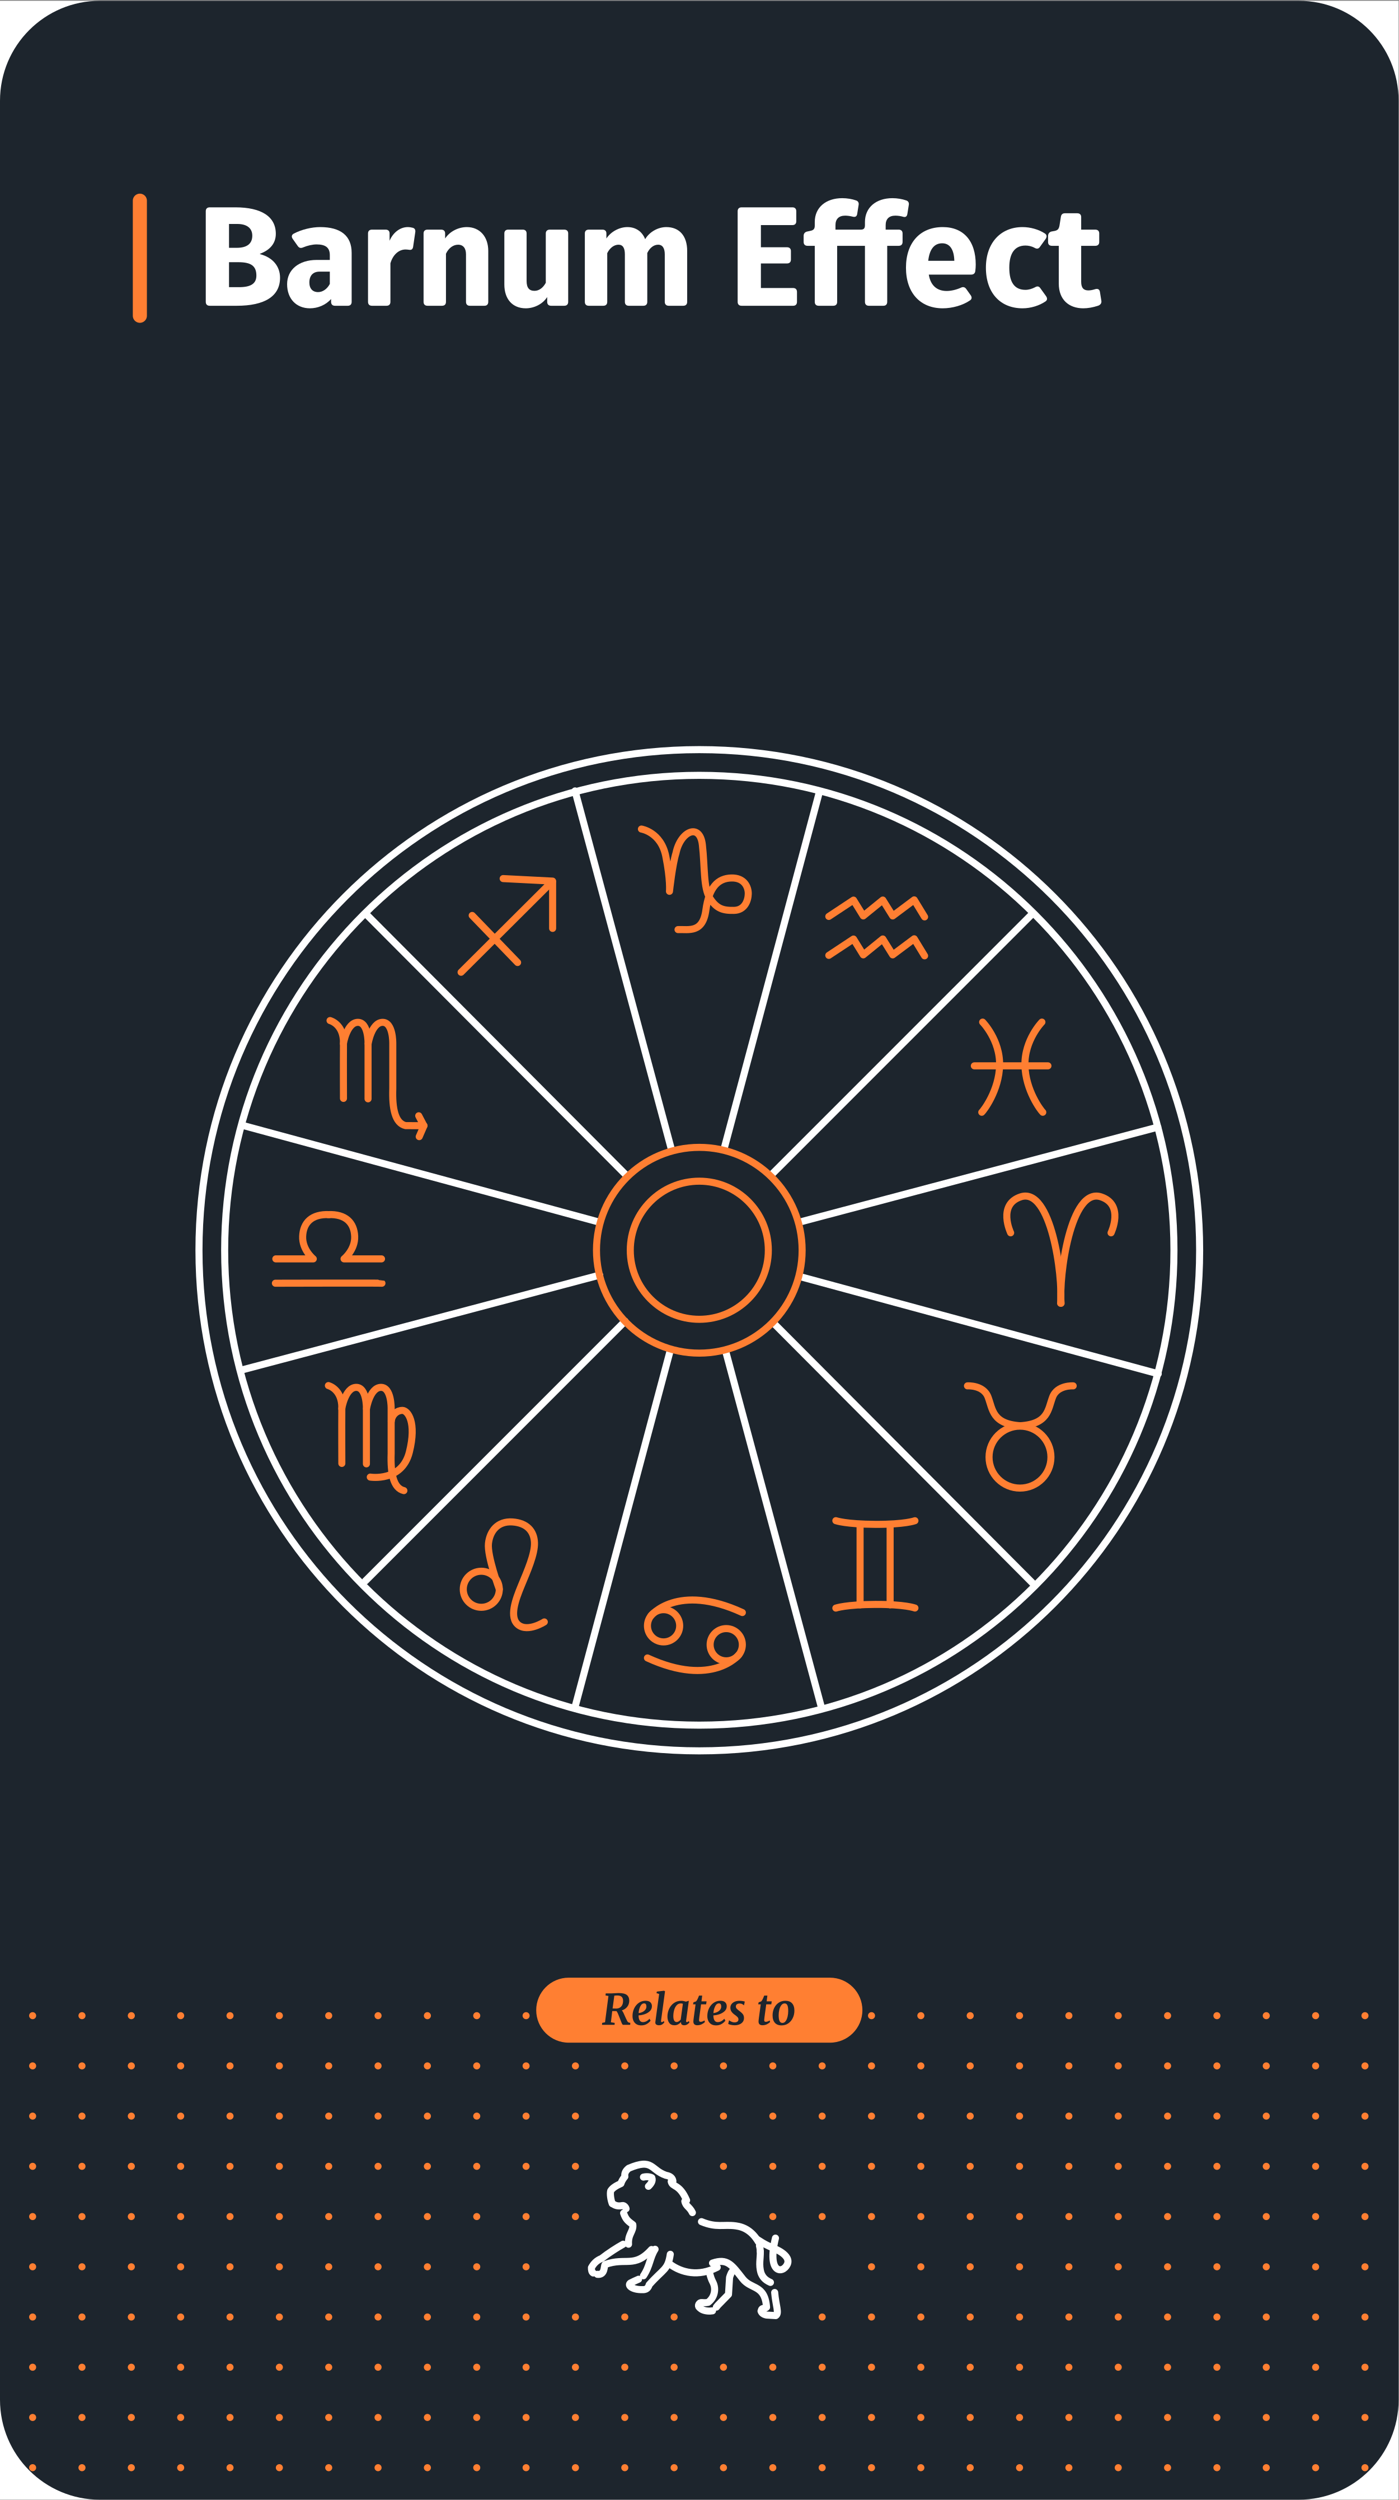 <?xml version="1.0" encoding="UTF-8" standalone="no"?><!DOCTYPE svg PUBLIC "-//W3C//DTD SVG 1.1//EN" "http://www.w3.org/Graphics/SVG/1.1/DTD/svg11.dtd"><svg width="100%" height="100%" viewBox="0 0 827 1477" version="1.1" xmlns="http://www.w3.org/2000/svg" xmlns:xlink="http://www.w3.org/1999/xlink" xml:space="preserve" style="fill-rule:evenodd;clip-rule:evenodd;stroke-linecap:round;stroke-linejoin:round;stroke-miterlimit:10;"><rect x="0" y="0" width="827" height="1477" fill="#808080" stroke="none"/><rect id="Página-21" x="0" y="0" width="827" height="1477" style="fill:none;"/><rect x="0" y="0.463" width="826.771" height="1476.38" style="fill:#fff;"/><path d="M826.771,59.521c0,-32.617 -26.438,-59.054 -59.054,-59.054l-708.662,0c-32.615,0 -59.055,26.437 -59.055,59.054l0,1358.27c0,32.615 26.44,59.055 59.055,59.055l708.662,0c32.616,0 59.054,-26.44 59.054,-59.055l0,-1358.27Z" style="fill:#1d252d;"/><g><clipPath id="_clip1"><path d="M826.771,59.521c0,-32.617 -26.438,-59.054 -59.054,-59.054l-708.662,0c-32.615,0 -59.055,26.437 -59.055,59.054l0,1358.27c0,32.615 26.44,59.055 59.055,59.055l708.662,0c32.616,0 59.054,-26.44 59.054,-59.055l0,-1358.27Z"/></clipPath><g clip-path="url(#_clip1)"><path d="M-68.219,1190.88l966.836,0" style="fill:none;stroke:#ff7f32;stroke-width:4.17px;stroke-dasharray:0,29.17,0,0;"/><path d="M-68.219,1220.55l966.836,0" style="fill:none;stroke:#ff7f32;stroke-width:4.17px;stroke-dasharray:0,29.17,0,0;"/><path d="M-68.219,1250.22l966.836,0" style="fill:none;stroke:#ff7f32;stroke-width:4.17px;stroke-dasharray:0,29.17,0,0;"/><path d="M-68.219,1279.89l966.836,0" style="fill:none;stroke:#ff7f32;stroke-width:4.17px;stroke-dasharray:0,29.17,0,0;"/><path d="M-68.219,1309.57l966.836,0" style="fill:none;stroke:#ff7f32;stroke-width:4.17px;stroke-dasharray:0,29.17,0,0;"/><path d="M-68.219,1339.24l966.836,0" style="fill:none;stroke:#ff7f32;stroke-width:4.17px;stroke-dasharray:0,29.17,0,0;"/><path d="M-68.219,1368.91l966.836,0" style="fill:none;stroke:#ff7f32;stroke-width:4.17px;stroke-dasharray:0,29.17,0,0;"/><path d="M-68.219,1398.58l966.836,0" style="fill:none;stroke:#ff7f32;stroke-width:4.17px;stroke-dasharray:0,29.17,0,0;"/><path d="M-68.219,1428.26l966.836,0" style="fill:none;stroke:#ff7f32;stroke-width:4.17px;stroke-dasharray:0,29.17,0,0;"/><path d="M-68.219,1457.93l966.836,0" style="fill:none;stroke:#ff7f32;stroke-width:4.17px;stroke-dasharray:0,29.17,0,0;"/></g></g><path d="M413.386,442.887c163.239,0 295.768,132.53 295.768,295.767c0,163.238 -132.529,295.767 -295.768,295.767c-163.238,0 -295.767,-132.529 -295.767,-295.767c0,-163.237 132.529,-295.767 295.767,-295.767Z" style="fill:#fff;fill-opacity:0;stroke:#fff;stroke-width:4.17px;"/><path d="M413.386,458.075c154.856,0 280.581,125.721 280.581,280.579c0,154.854 -125.725,280.579 -280.581,280.579c-154.856,0 -280.58,-125.725 -280.58,-280.579c0,-154.858 125.724,-280.579 280.58,-280.579Z" style="fill:none;stroke:#fff;stroke-width:4.17px;"/><path d="M162.793,758.137c0,0 62.824,-0.162 62.986,0" style="fill:none;stroke:#ff7f32;stroke-width:4.17px;"/><path d="M218.885,872.679c0,0 18.652,3.004 23.101,-14.758c4.449,-17.759 -0.942,-24.65 -4.133,-24.659c-2.734,-0.004 -6.045,2.08 -6.563,6.367" style="fill:none;stroke:#ff7f32;stroke-width:4.17px;"/><path d="M194.126,818.612c0,0 8.039,2.03 7.943,13.209c-0.097,11.179 0,32.787 0,32.787" style="fill:none;stroke:#ff7f32;stroke-width:4.17px;"/><path d="M195.096,602.958c0,0 8.039,2.025 7.943,13.204c-0.096,11.18 0,32.788 0,32.788" style="fill:none;stroke:#ff7f32;stroke-width:4.17px;"/><path d="M284.507,928.3c5.879,0 10.652,4.771 10.652,10.65c0,5.879 -4.773,10.654 -10.652,10.654c-5.879,0 -10.652,-4.775 -10.652,-10.654c0,-5.879 4.773,-10.65 10.652,-10.65Z" style="fill:none;stroke:#ff7f32;stroke-width:4.17px;"/><path d="M295.159,938.95c0,0 -7.231,-19.642 -6.419,-27.033c0.812,-7.396 5.508,-13.334 14.171,-12.746c8.663,0.587 12.768,5.479 13.035,12.221c0.267,6.737 -4.268,16.912 -7.725,25.25c-3.456,8.337 -7.451,19.033 -1.774,23.425c5.678,4.391 15.308,-1.813 15.308,-1.813" style="fill:none;stroke:#ff7f32;stroke-width:4.17px;"/><path d="M392.259,951.004c5.258,0 9.526,4.267 9.526,9.525c0,5.258 -4.268,9.525 -9.526,9.525c-5.257,0 -9.526,-4.267 -9.526,-9.525c0,-5.258 4.269,-9.525 9.526,-9.525Z" style="fill:none;stroke:#ff7f32;stroke-width:4.17px;"/><path d="M384.809,954.596c0,0 15.499,-19.617 54.024,-1.892" style="fill:none;stroke:#ff7f32;stroke-width:4.17px;"/><path d="M429.304,981.233c-5.258,0 -9.525,-4.266 -9.525,-9.525c0,-5.258 4.267,-9.525 9.525,-9.525c5.259,0 9.529,4.267 9.529,9.525c0,5.259 -4.27,9.525 -9.529,9.525Z" style="fill:none;stroke:#ff7f32;stroke-width:4.17px;"/><path d="M436.754,977.642c0,0 -15.496,19.616 -54.021,1.891" style="fill:none;stroke:#ff7f32;stroke-width:4.17px;"/><path d="M494.1,898.429c0,0 5.933,2.1 23.421,2.175c17.491,0.071 23.329,-2.142 23.329,-2.142" style="fill:none;stroke:#ff7f32;stroke-width:4.17px;"/><path d="M494.1,950.071c0,0 5.933,-2.104 23.421,-2.175c17.491,-0.075 23.329,2.137 23.329,2.137" style="fill:none;stroke:#ff7f32;stroke-width:4.17px;"/><path d="M508.425,901.15l0,46.996" style="fill:none;stroke:#ff7f32;stroke-width:4.17px;"/><path d="M526.183,901.15l0,46.996" style="fill:none;stroke:#ff7f32;stroke-width:4.17px;"/><path d="M571.913,818.775c0,0 9.433,-0.633 12.183,6.667c2.754,7.295 2.504,15.858 19.158,16.904" style="fill:none;stroke:#ff7f32;stroke-width:4.17px;"/><path d="M634.404,818.775c0,0 -9.433,-0.633 -12.183,6.667c-2.754,7.295 -2.504,15.858 -19.159,16.904" style="fill:none;stroke:#ff7f32;stroke-width:4.17px;"/><path d="M602.958,842.583c10.1,0 18.296,8.2 18.296,18.3c0,10.1 -8.196,18.296 -18.296,18.296c-10.1,0 -18.3,-8.196 -18.3,-18.296c0,-10.1 8.2,-18.3 18.3,-18.3Z" style="fill:none;stroke:#ff7f32;stroke-width:4.17px;"/><path d="M597.433,728.358c0,0 -7.987,-16.658 5.971,-21.254c17.9,-5.892 25.017,46.708 23.546,62.883" style="fill:none;stroke:#ff7f32;stroke-width:4.17px;"/><path d="M656.788,728.358c0,0 7.987,-16.658 -5.967,-21.254c-17.9,-5.892 -25.017,46.708 -23.55,62.883" style="fill:none;stroke:#ff7f32;stroke-width:4.17px;"/><path d="M575.967,629.712l43.512,0" style="fill:none;stroke:#ff7f32;stroke-width:4.17px;"/><path d="M489.938,541.442l14.6,-9.655l5.787,9.346l11.533,-9.379l5.863,9.392l12.696,-9.496l6.141,10.062" style="fill:none;stroke:#ff7f32;stroke-width:4.17px;"/><path d="M489.938,564.442l14.6,-9.655l5.787,9.35l11.533,-9.383l5.863,9.392l12.696,-9.496l6.141,10.062" style="fill:none;stroke:#ff7f32;stroke-width:4.17px;"/><path d="M580.875,603.862c0,0 10.304,10.5 10.033,25.421c-0.275,14.925 -9.479,26.896 -10.55,27.85" style="fill:none;stroke:#ff7f32;stroke-width:4.17px;"/><path d="M615.908,603.862c0,0 -10.304,10.5 -10.029,25.421c0.271,14.925 9.479,26.896 10.546,27.85" style="fill:none;stroke:#ff7f32;stroke-width:4.17px;"/><path d="M379.166,489.808c0,0 11.552,1.796 14.396,16.013c2.843,14.216 2.186,20.779 2.186,20.779c0,0 1.757,-16.013 3.847,-22.575c2.623,-12.796 14.072,-18.2 15.601,-4.913c1.529,13.292 0.514,25.521 4.525,31.688c4.012,6.171 7.733,7.192 14.2,7.062c6.462,-0.125 8.358,-6.016 8.408,-9.854c0.05,-3.833 -2.241,-9.504 -10.029,-9.291c-7.787,0.212 -13.167,5.283 -15.037,19.025c-1.876,13.741 -10.145,11.216 -16.457,11.47" style="fill:none;stroke:#ff7f32;stroke-width:4.17px;"/><path d="M339.929,467.279l57.012,211.958" style="fill:none;stroke:#fff;stroke-width:4.17px;"/><path d="M428.867,797.933l56.87,211.429" style="fill:none;stroke:#fff;stroke-width:4.17px;"/><path d="M484.388,467.85l-56.517,211.517" style="fill:none;stroke:#fff;stroke-width:4.17px;"/><path d="M396.364,797.279l-56.508,211.479" style="fill:none;stroke:#fff;stroke-width:4.17px;"/><path d="M217.064,540.712l153.516,154.009" style="fill:none;stroke:#fff;stroke-width:4.17px;"/><path d="M456.938,781.358l154.479,154.975" style="fill:none;stroke:#fff;stroke-width:4.17px;"/><path d="M143.382,664.867l210.722,57.145" style="fill:none;stroke:#fff;stroke-width:4.17px;"/><path d="M472.788,754.196l211.891,57.462" style="fill:none;stroke:#fff;stroke-width:4.17px;"/><path d="M143.89,809.146l210.619,-55.804" style="fill:none;stroke:#fff;stroke-width:4.17px;"/><path d="M472.763,722.008l211.679,-56.091" style="fill:none;stroke:#fff;stroke-width:4.17px;"/><path d="M610.671,539.462l-154.888,154.842" style="fill:none;stroke:#fff;stroke-width:4.17px;"/><path d="M369.471,780.596l-153.466,153.429" style="fill:none;stroke:#fff;stroke-width:4.17px;"/><path d="M272.564,574.412l54.083,-53.85l-29.212,-1.487" style="fill:none;stroke:#ff7f32;stroke-width:4.17px;"/><path d="M326.67,520.967l0,27.537" style="fill:none;stroke:#ff7f32;stroke-width:4.17px;"/><path d="M279.126,540.858l26.848,27.796" style="fill:none;stroke:#ff7f32;stroke-width:4.17px;"/><path d="M202.027,832.242c0,0 2.016,-12.363 8.423,-12.58c6.407,-0.212 6.149,12.509 6.149,12.509l0,32.687" style="fill:none;stroke:#ff7f32;stroke-width:4.17px;"/><path d="M202.997,616.587c0,0 2.016,-12.362 8.423,-12.579c6.408,-0.212 6.149,12.509 6.149,12.509l0,32.683" style="fill:none;stroke:#ff7f32;stroke-width:4.17px;"/><path d="M216.648,832.242c0,0 2.017,-12.363 8.424,-12.58c6.407,-0.212 6.149,12.509 6.149,12.509l0,26.621c-0.403,11.941 1.359,20.429 7.531,21.883" style="fill:none;stroke:#ff7f32;stroke-width:4.17px;"/><path d="M217.618,616.587c0,0 2.017,-12.362 8.424,-12.579c6.407,-0.212 6.148,12.509 6.148,12.509l0,26.62c-0.402,11.942 1.36,20.43 7.531,21.884l10.878,0.062l-3.076,-5.871" style="fill:none;stroke:#ff7f32;stroke-width:4.17px;"/><path d="M163.044,743.754l22.148,0c0,0 -6.628,-5.35 -6.282,-13.35c0.345,-7.996 5.275,-13.271 15.755,-12.8" style="fill:none;stroke:#ff7f32;stroke-width:4.17px;"/><path d="M225.528,743.754l-22.148,0c0,0 6.628,-5.35 6.282,-13.35c-0.345,-7.996 -5.274,-13.271 -15.755,-12.8" style="fill:none;stroke:#ff7f32;stroke-width:4.17px;"/><path d="M250.64,665.05l-2.825,6.487" style="fill:none;stroke:#ff7f32;stroke-width:4.17px;"/><path d="M413.386,677.871c33.547,0 60.785,27.233 60.785,60.783c0,33.546 -27.238,60.783 -60.785,60.783c-33.548,0 -60.785,-27.237 -60.785,-60.783c0,-33.55 27.237,-60.783 60.785,-60.783Z" style="fill:none;stroke:#ff7f32;stroke-width:4.17px;"/><path d="M413.386,697.85c22.522,0 40.806,18.283 40.806,40.804c0,22.521 -18.284,40.804 -40.806,40.804c-22.521,0 -40.806,-18.283 -40.806,-40.804c0,-22.521 18.285,-40.804 40.806,-40.804Z" style="fill:#1d252d;fill-opacity:0;stroke:#ff7f32;stroke-width:4.17px;"/><path d="M348.603,1287.2c1.519,-1.545 11,-6.567 11,-6.567l4.481,-13.082l15.674,-1.008l21.882,8.866l16.106,13.649l7.121,10.446l19.237,6.958c-0.666,-0.578 11.621,5.975 13.567,5.935c1.558,-0.032 15.546,-4.733 15.546,-4.733l8.962,8.766l0.988,12.174l9.529,13.817l-10.517,12.892l-9.708,20.503l-13.363,8.006c0,0 -31.75,-10.371 -44.404,-8.792c-11.691,1.459 -13.429,-10.252 -13.429,-10.252l-12.756,2.167l-21.502,-2.167l-23.199,-7.583c0,0 -11.634,-12.139 -9.476,-14.774c2.158,-2.634 14.123,-16.306 14.123,-16.306c0,0 6.29,-8.163 5.861,-10.603c-0.43,-2.439 -8.142,-13.374 -7.308,-14.955c0.833,-1.582 0.065,-11.812 1.585,-13.357Z" style="fill:#1d252d;"/><path d="M421.196,1337.05c8.85,-3.021 11.387,1.08 17.812,9.278c5.154,6.583 13.105,3.249 14.134,16.804c-0.605,0.84 -2.317,0.356 -2.896,1.229l-0.379,1.052c0.429,1.213 1.483,2.02 3.275,2.346l5.446,0.321c2.158,-1.364 -0.013,-5.969 -0.65,-13.652" style="fill:none;stroke:#fff;stroke-width:4.17px;"/><path d="M455.442,1348.47c-3.5,-1.523 -4.771,-3.503 -5.575,-5.576c-1.484,-4.869 -0.267,-8.707 -0.43,-12.767" style="fill:none;stroke:#fff;stroke-width:4.17px;"/><path d="M449.438,1330.13c-0.042,-1.074 -0.184,-2.165 -0.496,-3.293" style="fill:none;stroke:#fff;stroke-width:4.17px;"/><path d="M448.358,1324.57c-3.87,-6.54 -8.633,-8.882 -13.45,-9.514c-7.216,-0.964 -11.35,1.246 -20.245,-2.484" style="fill:none;stroke:#fff;stroke-width:4.17px;"/><path d="M409.293,1307.23c-1.708,-3.53 -3.827,-3.625 -4.475,-6.712" style="fill:none;stroke:#fff;stroke-width:4.17px;"/><path d="M405.872,1299.97c-4.258,-9.929 -8.394,-7.552 -9.102,-11.146" style="fill:none;stroke:#fff;stroke-width:4.17px;"/><path d="M397.779,1288.63c-0.174,-1.777 -1.597,-3.061 -4.109,-3.433c-9.235,-3.18 -7.57,-10.292 -21.971,-4.184c-1.976,1.521 -2.624,3.183 -2.318,4.945c-1.315,1.616 -1.986,2.936 -2.331,4.106c-2.526,1.151 -4.863,2.405 -6.035,4.287c-0.516,1.764 0.068,5.433 0.879,7.524" style="fill:none;stroke:#fff;stroke-width:4.17px;"/><path d="M362.168,1302.02c1.085,0.674 2.668,1.721 5.743,1.05c0.845,-0.185 1.949,0.796 2.179,1.864" style="fill:none;stroke:#fff;stroke-width:4.17px;"/><path d="M368.63,1307.55c1.331,3.919 2.72,4.736 5.45,6.808c0.521,3.985 -2.944,5.532 -2.534,11.54" style="fill:none;stroke:#fff;stroke-width:4.17px;"/><path d="M368.37,1325.9c-3.419,1.846 -9.076,5.528 -12.776,8.443c-3.007,1.174 -4.724,3.136 -5.973,5.384c-0.039,1.532 0.224,2.695 1.053,3.169" style="fill:none;stroke:#fff;stroke-width:4.17px;"/><path d="M353.144,1343.7c4.758,0.572 3.75,-5.25 4.589,-5.806c12.325,-4.463 17.197,2.408 27.404,-8.86" style="fill:none;stroke:#fff;stroke-width:4.17px;"/><path d="M387.245,1328.88c-3.15,4.935 -2.967,9.773 -6.872,15.67" style="fill:none;stroke:#fff;stroke-width:4.17px;"/><path d="M377.466,1346.59c-0.566,0.194 -4.392,2.003 -4.734,2.21c-2.094,1.364 1.08,4.111 7.007,3.939c2.411,0.185 3.481,-1.079 4.027,-2.912c8.61,-9.645 11.046,-8.617 12.474,-17.974" style="fill:none;stroke:#fff;stroke-width:4.17px;"/><path d="M396.24,1337.87c6.642,4.764 16.512,7.418 27.739,1.664" style="fill:none;stroke:#fff;stroke-width:4.17px;"/><path d="M419.438,1342.68c0.545,2.498 1.195,4.171 1.929,5.561c2.166,4.142 0.979,9.245 -2.796,12.005c0.008,0.012 0.008,0.012 0.008,0.012c-1.233,0.267 -2.489,0.225 -3.752,0.111c-0.669,-0.056 -1.308,0.283 -1.637,0.867c-0.044,0.071 -0.085,0.144 -0.126,0.217c-0.349,0.618 -0.201,1.398 0.35,1.846c0.324,0.264 0.606,0.494 0.606,0.494c0.757,0.829 3.48,2.046 7.176,1.465" style="fill:none;stroke:#fff;stroke-width:4.17px;"/><path d="M423.475,1363.06l0.883,-1.086l6.279,-6.418l0.638,-10.022c0.492,-1.613 1.058,-3.154 2.183,-4.156" style="fill:none;stroke:#fff;stroke-width:4.17px;"/><path d="M447.533,1323.02c2.117,1.371 4.367,2.802 6.684,3.858c1.012,0.495 2.125,0.992 3.262,1.51c0,0 10.529,3.915 7.892,9.481c-2.633,5.565 -12.121,5.584 -6.967,-15.573" style="fill:none;stroke:#fff;stroke-width:4.17px;"/><path d="M380.373,1286.25c2.077,-0.492 4.167,-0.114 4.946,0.389c0.737,1.863 -0.531,3.616 -2.007,5.055" style="fill:none;stroke:#fff;stroke-width:4.17px;"/><path d="M509.792,1187.63c0,-10.605 -8.596,-19.202 -19.2,-19.202c-36.934,0 -117.477,0 -154.411,0c-10.605,0 -19.202,8.597 -19.202,19.202l0,0c0,10.605 8.597,19.202 19.202,19.202c36.934,0 117.477,0 154.411,0c10.604,0 19.2,-8.597 19.2,-19.202l0,0Z" style="fill:#ff7f32;"/><path d="M361.597,1177.71c0.417,0 1.008,-0.033 1.775,-0.1c0.867,-0.066 1.625,-0.1 2.275,-0.1c2.283,0 3.904,0.371 4.863,1.113c0.958,0.742 1.445,1.871 1.462,3.387c0,1.384 -0.387,2.58 -1.162,3.588c-0.775,1.008 -1.846,1.729 -3.213,2.162c0.317,0.317 0.638,0.817 0.963,1.5c0.325,0.684 0.72,1.567 1.187,2.65c0.133,0.267 0.225,0.467 0.275,0.6c0.35,0.767 0.617,1.309 0.8,1.625c0.183,0.317 0.408,0.555 0.675,0.713c0.267,0.158 0.633,0.237 1.1,0.237l-0.075,1.2l-4.175,0c-0.2,0 -0.404,-0.195 -0.612,-0.587c-0.209,-0.392 -0.48,-1.046 -0.813,-1.963l-0.225,-0.575c-0.55,-1.45 -1.012,-2.604 -1.387,-3.462c-0.375,-0.858 -0.696,-1.371 -0.963,-1.538l-1.475,0l-0.95,0l-0.8,6.625l2.25,0.35l-0.075,1.15l-7.425,0l0.075,-1.15l1.7,-0.35l2.025,-15.55l-1.725,-0.3l0.125,-1.225l3.525,0Zm0.525,8.925c0.317,0.034 1.067,0.05 2.25,0.05c1.2,-0.033 2.158,-0.45 2.875,-1.25c0.717,-0.8 1.075,-1.891 1.075,-3.275c0,-1.1 -0.279,-1.912 -0.837,-2.437c-0.559,-0.525 -1.43,-0.788 -2.613,-0.788c-0.6,0 -1.175,0.042 -1.725,0.125l-1.025,7.575Z" style="fill:#1d252d;fill-rule:nonzero;"/><path d="M384.572,1193.79c-0.433,0.684 -1.137,1.325 -2.112,1.925c-0.975,0.6 -2.105,0.9 -3.388,0.9c-1.2,0 -2.187,-0.258 -2.962,-0.775c-0.775,-0.516 -1.338,-1.191 -1.688,-2.025c-0.35,-0.833 -0.525,-1.741 -0.525,-2.725c0,-1.666 0.338,-3.187 1.013,-4.562c0.675,-1.375 1.595,-2.463 2.762,-3.263c1.167,-0.8 2.467,-1.2 3.9,-1.2c1.283,0 2.238,0.296 2.863,0.888c0.625,0.592 0.937,1.362 0.937,2.312c0,1.2 -0.433,2.2 -1.3,3c-0.867,0.8 -1.908,1.396 -3.125,1.788c-1.217,0.392 -2.367,0.604 -3.45,0.637c-0.033,1.2 0.163,2.167 0.588,2.9c0.425,0.734 1.07,1.1 1.937,1.1c1.433,0 2.733,-0.666 3.9,-2l0.65,1.1Zm-3.75,-10.175c-0.983,0 -1.758,0.592 -2.325,1.775c-0.567,1.184 -0.9,2.5 -1,3.95c0.65,-0.033 1.338,-0.208 2.063,-0.525c0.725,-0.316 1.333,-0.762 1.825,-1.337c0.491,-0.575 0.737,-1.238 0.737,-1.988c0,-0.6 -0.112,-1.062 -0.337,-1.387c-0.225,-0.325 -0.546,-0.488 -0.963,-0.488Z" style="fill:#1d252d;fill-rule:nonzero;"/><path d="M390.772,1193.79c-0.017,0.067 -0.025,0.159 -0.025,0.275c0,0.417 0.15,0.625 0.45,0.625c0.15,0 0.313,-0.041 0.488,-0.125c0.175,-0.083 0.412,-0.258 0.712,-0.525l0.325,0.775c-0.267,0.384 -0.658,0.767 -1.175,1.15c-0.517,0.384 -1.183,0.575 -2,0.575c-0.633,0 -1.15,-0.129 -1.55,-0.387c-0.4,-0.258 -0.608,-0.663 -0.625,-1.213c0,-0.066 0.033,-0.366 0.1,-0.9l2.175,-15.975l-1.575,-0.5l0.225,-0.925l4.25,-0.5l0.575,0.325l-2.35,17.325Z" style="fill:#1d252d;fill-rule:nonzero;"/><path d="M405.597,1193.74c-0.017,0.067 -0.025,0.167 -0.025,0.3c0,0.434 0.167,0.65 0.5,0.65c0.267,0 0.642,-0.2 1.125,-0.6l0.35,0.775c-0.217,0.334 -0.604,0.696 -1.162,1.088c-0.559,0.392 -1.205,0.587 -1.938,0.587c-0.567,0 -1.017,-0.125 -1.35,-0.375c-0.333,-0.25 -0.508,-0.633 -0.525,-1.15l0.05,-0.425c-0.467,0.55 -1.033,1.013 -1.7,1.388c-0.667,0.375 -1.4,0.562 -2.2,0.562c-1.4,0 -2.446,-0.479 -3.137,-1.437c-0.692,-0.958 -1.038,-2.213 -1.038,-3.763c0,-1.533 0.321,-3.008 0.963,-4.425c0.641,-1.416 1.579,-2.575 2.812,-3.475c1.233,-0.9 2.7,-1.35 4.4,-1.35c0.433,0 0.904,0.05 1.413,0.15c0.508,0.1 0.954,0.217 1.337,0.35l1.725,-0.5l-1.6,11.65Zm-1.925,-9.875c-0.317,-0.15 -0.725,-0.225 -1.225,-0.225c-1,0 -1.833,0.38 -2.5,1.138c-0.667,0.758 -1.154,1.717 -1.462,2.875c-0.309,1.158 -0.463,2.329 -0.463,3.512c0,1.1 0.167,1.955 0.5,2.563c0.333,0.608 0.825,0.912 1.475,0.912c0.417,0 0.838,-0.141 1.263,-0.425c0.425,-0.283 0.804,-0.616 1.137,-1l1.275,-9.35Z" style="fill:#1d252d;fill-rule:nonzero;"/><path d="M413.397,1191.71c-0.117,0.967 -0.175,1.55 -0.175,1.75c0,0.384 0.075,0.655 0.225,0.813c0.15,0.158 0.408,0.237 0.775,0.237c0.333,0 0.713,-0.079 1.138,-0.237c0.425,-0.158 0.779,-0.354 1.062,-0.588l0.275,0.925c-0.433,0.484 -1.05,0.925 -1.85,1.325c-0.8,0.4 -1.7,0.6 -2.7,0.6c-0.7,0 -1.254,-0.179 -1.662,-0.537c-0.409,-0.358 -0.613,-0.929 -0.613,-1.713c0,-0.333 0.083,-1.116 0.25,-2.35l1.05,-7.75l-1.5,0l0.275,-1.2l1.5,-0.525c0.5,-0.466 1.092,-1.616 1.775,-3.45l1.875,0l-0.425,3.4l3,0l-0.25,1.775l-3,0l-1.025,7.525Z" style="fill:#1d252d;fill-rule:nonzero;"/><path d="M428.797,1193.79c-0.433,0.684 -1.137,1.325 -2.112,1.925c-0.975,0.6 -2.105,0.9 -3.388,0.9c-1.2,0 -2.187,-0.258 -2.962,-0.775c-0.775,-0.516 -1.338,-1.191 -1.688,-2.025c-0.35,-0.833 -0.525,-1.741 -0.525,-2.725c0,-1.666 0.338,-3.187 1.013,-4.562c0.675,-1.375 1.595,-2.463 2.762,-3.263c1.167,-0.8 2.467,-1.2 3.9,-1.2c1.283,0 2.238,0.296 2.863,0.888c0.625,0.592 0.937,1.362 0.937,2.312c0,1.2 -0.433,2.2 -1.3,3c-0.867,0.8 -1.908,1.396 -3.125,1.788c-1.217,0.392 -2.367,0.604 -3.45,0.637c-0.033,1.2 0.163,2.167 0.588,2.9c0.425,0.734 1.07,1.1 1.937,1.1c1.433,0 2.733,-0.666 3.9,-2l0.65,1.1Zm-3.75,-10.175c-0.983,0 -1.758,0.592 -2.325,1.775c-0.567,1.184 -0.9,2.5 -1,3.95c0.65,-0.033 1.338,-0.208 2.063,-0.525c0.725,-0.316 1.333,-0.762 1.825,-1.337c0.491,-0.575 0.737,-1.238 0.737,-1.988c0,-0.6 -0.112,-1.062 -0.337,-1.387c-0.225,-0.325 -0.546,-0.488 -0.963,-0.488Z" style="fill:#1d252d;fill-rule:nonzero;"/><path d="M439.797,1184.79c-0.2,-0.233 -0.529,-0.475 -0.987,-0.725c-0.459,-0.25 -0.988,-0.375 -1.588,-0.375c-0.667,0 -1.204,0.146 -1.612,0.438c-0.409,0.292 -0.613,0.721 -0.613,1.287c0,0.5 0.171,0.946 0.513,1.338c0.341,0.392 0.895,0.862 1.662,1.412c0.85,0.634 1.5,1.246 1.95,1.838c0.45,0.592 0.675,1.346 0.675,2.262c0,0.917 -0.25,1.696 -0.75,2.338c-0.5,0.642 -1.167,1.125 -2,1.45c-0.833,0.325 -1.75,0.487 -2.75,0.487c-0.75,0 -1.517,-0.087 -2.3,-0.262c-0.783,-0.175 -1.292,-0.363 -1.525,-0.563l0.5,-2.125c0.35,0.3 0.825,0.584 1.425,0.85c0.6,0.267 1.225,0.4 1.875,0.4c0.617,0 1.146,-0.141 1.588,-0.425c0.441,-0.283 0.662,-0.725 0.662,-1.325c0,-0.516 -0.192,-0.983 -0.575,-1.4c-0.383,-0.416 -0.958,-0.891 -1.725,-1.425c-0.7,-0.483 -1.287,-1.054 -1.762,-1.712c-0.475,-0.658 -0.713,-1.454 -0.713,-2.388c0,-0.8 0.229,-1.508 0.688,-2.125c0.458,-0.616 1.091,-1.095 1.9,-1.437c0.808,-0.342 1.737,-0.513 2.787,-0.513c0.617,0 1.242,0.05 1.875,0.15c0.633,0.1 1.058,0.209 1.275,0.325l-0.475,2.225Z" style="fill:#1d252d;fill-rule:nonzero;"/><path d="M451.922,1191.71c-0.117,0.967 -0.175,1.55 -0.175,1.75c0,0.384 0.075,0.655 0.225,0.813c0.15,0.158 0.408,0.237 0.775,0.237c0.333,0 0.713,-0.079 1.138,-0.237c0.425,-0.158 0.779,-0.354 1.062,-0.588l0.275,0.925c-0.433,0.484 -1.05,0.925 -1.85,1.325c-0.8,0.4 -1.7,0.6 -2.7,0.6c-0.7,0 -1.254,-0.179 -1.662,-0.537c-0.409,-0.358 -0.613,-0.929 -0.613,-1.713c0,-0.333 0.083,-1.116 0.25,-2.35l1.05,-7.75l-1.5,0l0.275,-1.2l1.5,-0.525c0.5,-0.466 1.092,-1.616 1.775,-3.45l1.875,0l-0.425,3.4l3,0l-0.25,1.775l-3,0l-1.025,7.525Z" style="fill:#1d252d;fill-rule:nonzero;"/><path d="M464.247,1182.07c1.733,0 3.058,0.505 3.975,1.513c0.917,1.008 1.375,2.454 1.375,4.337c0,1.55 -0.317,2.992 -0.95,4.325c-0.633,1.334 -1.525,2.396 -2.675,3.188c-1.15,0.792 -2.467,1.187 -3.95,1.187c-1.733,0 -3.054,-0.512 -3.962,-1.537c-0.909,-1.025 -1.363,-2.488 -1.363,-4.388c0,-1.566 0.313,-3.008 0.938,-4.325c0.625,-1.316 1.512,-2.362 2.662,-3.137c1.15,-0.775 2.467,-1.163 3.95,-1.163Zm-0.425,1.575c-0.767,0 -1.417,0.346 -1.95,1.038c-0.533,0.692 -0.929,1.571 -1.187,2.637c-0.259,1.067 -0.388,2.159 -0.388,3.275c0,1.584 0.179,2.742 0.538,3.475c0.358,0.734 0.92,1.1 1.687,1.1c0.75,0 1.383,-0.35 1.9,-1.05c0.517,-0.7 0.9,-1.591 1.15,-2.675c0.25,-1.083 0.375,-2.191 0.375,-3.325c0,-1.583 -0.171,-2.725 -0.512,-3.425c-0.342,-0.7 -0.88,-1.05 -1.613,-1.05Z" style="fill:#1d252d;fill-rule:nonzero;"/><path d="M139.964,180.653c16.337,0 25.58,-5.495 25.58,-16.577c0,-6.754 -4.33,-12.003 -11.825,-13.917l0,-0.25c5.911,-2.164 9.325,-6.164 9.325,-11.752c0,-10.083 -8.327,-15.66 -23.914,-15.66l-15.161,0c-1.499,0 -2.331,0.832 -2.331,2.331l0,53.494c0,1.499 0.832,2.331 2.331,2.331l15.995,0Zm-4.587,-34.239l0,-14.094l4.921,0c5.671,0 8.84,2.502 8.84,6.922c0,4.753 -3.169,7.172 -9.174,7.172l-4.587,0Zm5.921,23.25l-5.921,0l0,-14.761l5.504,0c7.588,0 10.673,2.252 10.673,7.922c0,4.67 -3.168,6.839 -10.256,6.839Z" style="fill:#fff;fill-rule:nonzero;"/><path d="M189.216,134.164c-4.921,0 -10.918,1.415 -15.498,3.829c-1.332,0.666 -1.582,1.915 -0.666,3.163l2.997,4.248c0.833,1.168 1.832,1.335 3.165,0.751c2.581,-1.084 5.582,-1.752 7.917,-1.752c5.254,0 7.84,1.836 7.84,6.341l0,2.836l-7.84,0c-10.416,0 -17.41,5.742 -17.41,14.323c0,8.59 5.412,14.25 13.49,14.25c4.754,0 9.425,-1.998 12.509,-5.494l0,1.661c0,1.5 0.833,2.333 2.249,2.333l7.66,0c1.416,0 2.248,-0.833 2.248,-2.333l0,-28.911c0,-10.084 -6.411,-15.245 -18.661,-15.245Zm5.755,33.579c-1.501,2.919 -4.17,4.837 -6.923,4.837c-3.252,0 -5.171,-2.085 -5.171,-5.671c0,-4.087 2.169,-6.423 6.005,-6.423l6.089,0l0,7.257Z" style="fill:#fff;fill-rule:nonzero;"/><path d="M244.044,134.58c-0.917,-0.25 -2,-0.416 -3,-0.416c-4.333,0 -8.583,2.999 -10.75,8.081l0,-4.332c0,-1.416 -0.832,-2.249 -2.331,-2.249l-8.077,0c-1.499,0 -2.332,0.833 -2.332,2.249l0,40.407c0,1.5 0.833,2.333 2.332,2.333l8.576,0c1.499,0 2.332,-0.833 2.332,-2.333l0,-22.75c1.417,-5 4.917,-8.167 8.917,-8.167c0.666,0 1.416,0.083 2.083,0.167c1.333,0.25 2.167,-0.25 2.417,-1.749l1.25,-8.491c0.25,-1.333 -0.167,-2.416 -1.417,-2.75Z" style="fill:#fff;fill-rule:nonzero;"/><path d="M275.971,134.164c-4.837,0 -10.008,2.414 -12.843,6.743l0,-2.994c0,-1.416 -0.833,-2.249 -2.332,-2.249l-8.077,0c-1.499,0 -2.331,0.833 -2.331,2.249l0,40.407c0,1.5 0.832,2.333 2.331,2.333l8.577,0c1.499,0 2.331,-0.833 2.331,-2.333l0,-28.417c1.585,-3.417 4.337,-5.333 7.173,-5.333c3.003,0 4.671,2.083 4.671,5.666l0,28.084c0,1.5 0.833,2.333 2.248,2.333l8.66,0c1.416,0 2.248,-0.833 2.248,-2.333l0,-30.084c0,-8.411 -4.996,-14.072 -12.656,-14.072Z" style="fill:#fff;fill-rule:nonzero;"/><path d="M333.546,135.664l-8.577,0c-1.415,0 -2.331,0.833 -2.331,2.249l0,29.167c-1.669,3.084 -4.087,4.75 -6.673,4.75c-3.17,0 -4.671,-1.833 -4.671,-5.833l0,-28.083c0,-1.417 -0.833,-2.25 -2.248,-2.25l-8.66,0c-1.416,0 -2.248,0.833 -2.248,2.25l0,30.166c0,8.662 4.829,14.073 12.656,14.073c4.67,0 9.842,-2.248 12.676,-6.66l0,2.827c0,1.5 0.833,2.333 2.332,2.333l7.744,0c1.499,0 2.331,-0.833 2.331,-2.333l0,-40.407c0,-1.416 -0.832,-2.249 -2.331,-2.249Z" style="fill:#fff;fill-rule:nonzero;"/><path d="M393.887,134.164c-4.837,0 -9.925,2.747 -12.509,7.159c-1.748,-4.495 -5.495,-7.159 -10.491,-7.159c-4.752,0 -9.758,2.664 -12.426,6.743l0,-2.994c0,-1.416 -0.833,-2.249 -2.332,-2.249l-8.076,0c-1.499,0 -2.332,0.833 -2.332,2.249l0,40.407c0,1.5 0.833,2.333 2.332,2.333l8.576,0c1.499,0 2.332,-0.833 2.332,-2.333l0,-28.75c1.585,-3.25 4.17,-5 6.673,-5c2.503,0 3.754,1.916 3.754,5.666l0,28.084c0,1.5 0.832,2.333 2.331,2.333l8.577,0c1.499,0 2.331,-0.833 2.331,-2.333l0,-28.834c1.502,-3.166 3.921,-4.916 6.423,-4.916c2.586,0 3.921,2.083 3.921,5.666l0,28.084c0,1.5 0.916,2.333 2.332,2.333l8.576,0c1.499,0 2.332,-0.833 2.332,-2.333l0,-30.084c0,-8.828 -4.58,-14.072 -12.324,-14.072Z" style="fill:#fff;fill-rule:nonzero;"/><path d="M438.386,180.653l30.491,0c1.417,0 2.25,-0.832 2.25,-2.331l0,-5.827c0,-1.499 -0.833,-2.331 -2.25,-2.331l-19.083,0l0,-14.511l15.417,0c1.5,0 2.333,-0.832 2.333,-2.331l0,-4.994c0,-1.415 -0.833,-2.248 -2.333,-2.248l-15.417,0l0,-13.094l18.667,0c1.416,0 2.25,-0.832 2.25,-2.247l0,-5.911c0,-1.499 -0.834,-2.331 -2.25,-2.331l-30.075,0c-1.499,0 -2.332,0.832 -2.332,2.331l0,53.494c0,1.499 0.833,2.331 2.332,2.331Z" style="fill:#fff;fill-rule:nonzero;"/><path d="M529.294,127.403c1.5,0 3.167,0.25 4.583,0.668c1.334,0.417 2.25,-0.084 2.5,-1.667l0.834,-5.245c0.25,-1.332 -0.25,-2.331 -1.5,-2.747c-2.417,-0.832 -5.334,-1.332 -8.167,-1.332c-9.662,0 -16.24,5.495 -16.24,14.078l0,1.835c0,1.92 -0.667,2.671 -2.418,2.671l-15.008,0l0,-2.671c0,-3.587 2,-5.59 5.752,-5.59c1.418,0 3.002,0.25 4.336,0.584c1.501,0.417 2.502,0 2.752,-1.583l0.834,-5.245c0.25,-1.332 -0.25,-2.331 -1.501,-2.747c-2.335,-0.832 -5.337,-1.332 -8.172,-1.332c-9.663,0 -16.241,5.495 -16.241,14.078l0,2.085c0,1.836 -0.584,2.67 -2.334,3.087l-2.333,0.5c-1.25,0.332 -1.917,1.248 -1.917,2.579l0,3.497c0,1.498 0.834,2.33 2.334,2.33l4.25,0l0,33.084c0,1.5 0.832,2.333 2.331,2.333l8.577,0c1.499,0 2.331,-0.833 2.331,-2.333l0,-33.084l16.427,0l0,33.084c0,1.5 0.833,2.333 2.332,2.333l8.576,0c1.416,0 2.249,-0.833 2.249,-2.333l0,-33.084l6.75,0c1.5,0 2.333,-0.832 2.333,-2.33l0,-4.995c0,-1.415 -0.833,-2.247 -2.333,-2.247l-7.666,0l0,-2.671c0,-3.587 1.999,-5.59 5.749,-5.59Z" style="fill:#fff;fill-rule:nonzero;"/><path d="M557.3,182.153c5.67,0 11.834,-1.748 16.08,-4.662c1.166,-0.749 1.249,-1.914 0.416,-3.08l-2.664,-3.749c-0.833,-1.084 -1.832,-1.335 -3.164,-0.667c-2.581,1.168 -5.748,1.919 -8.333,1.919c-5.921,0 -9.59,-3.421 -10.591,-9.678l25.085,0c1.416,0 2.249,-0.749 2.415,-2.163c0.167,-1.249 0.25,-2.58 0.25,-3.746c0,-13.839 -7.078,-22.163 -19.494,-22.163c-13.419,0 -21.746,9.239 -21.746,23.994c0,14.755 8.327,23.995 21.746,23.995Zm-8.589,-28.073c0.75,-6.757 3.502,-10.344 8.255,-10.344c4.503,0 7.005,3.671 7.172,10.344l-15.427,0Z" style="fill:#fff;fill-rule:nonzero;"/><path d="M604.461,182.153c4.916,0 9.916,-1.582 13.583,-4.079c1.083,-0.75 1.167,-1.832 0.333,-3.081l-3.416,-4.747c-0.834,-1.25 -1.917,-1.25 -3.167,-0.5c-1.75,0.917 -3.75,1.501 -5.583,1.501c-6.417,0 -9.584,-4.335 -9.584,-13.089c0,-8.67 3.334,-13.088 9.584,-13.088c1.75,0 3.666,0.417 5.333,1.334c1.333,0.75 2.333,0.667 3.167,-0.501l3.416,-4.746c0.834,-1.332 0.75,-2.414 -0.5,-3.247c-3.583,-2.331 -8.5,-3.746 -13.166,-3.746c-12.996,0 -21.657,9.407 -21.657,23.994c0,14.754 8.411,23.995 21.657,23.995Z" style="fill:#fff;fill-rule:nonzero;"/><path d="M640.377,182.153c2.667,0 5.584,-0.499 8.667,-1.498c1.5,-0.5 2.25,-1.582 2,-2.997l-0.833,-5.162c-0.25,-1.583 -1.25,-2.083 -2.75,-1.666c-1.584,0.5 -2.917,0.75 -4.084,0.75c-2.75,0 -4.25,-1.417 -4.25,-5.085l0,-21.259l8.334,0c1.5,0 2.333,-0.832 2.333,-2.247l0,-5.078c0,-1.415 -0.833,-2.247 -2.333,-2.247l-8.334,0l0,-7.417c0,-1.417 -0.832,-2.25 -2.331,-2.25l-7.161,0c-1.333,-0.034 -2.248,0.549 -2.498,2.049l-0.833,5.25c-0.416,2.167 -1.166,2.667 -2.583,3.084l-2.25,0.417c-1.25,0.365 -1.917,1.364 -1.917,2.696l0,3.496c0,1.498 0.834,2.247 2.334,2.247l4,0l0,22.343c0,9.496 5.995,14.574 14.489,14.574Z" style="fill:#fff;fill-rule:nonzero;"/><g id="Trimado"><path d="M82.677,118.575l0,67.979" style="fill:none;stroke:#ff7f32;stroke-width:8.33px;"/></g></svg>